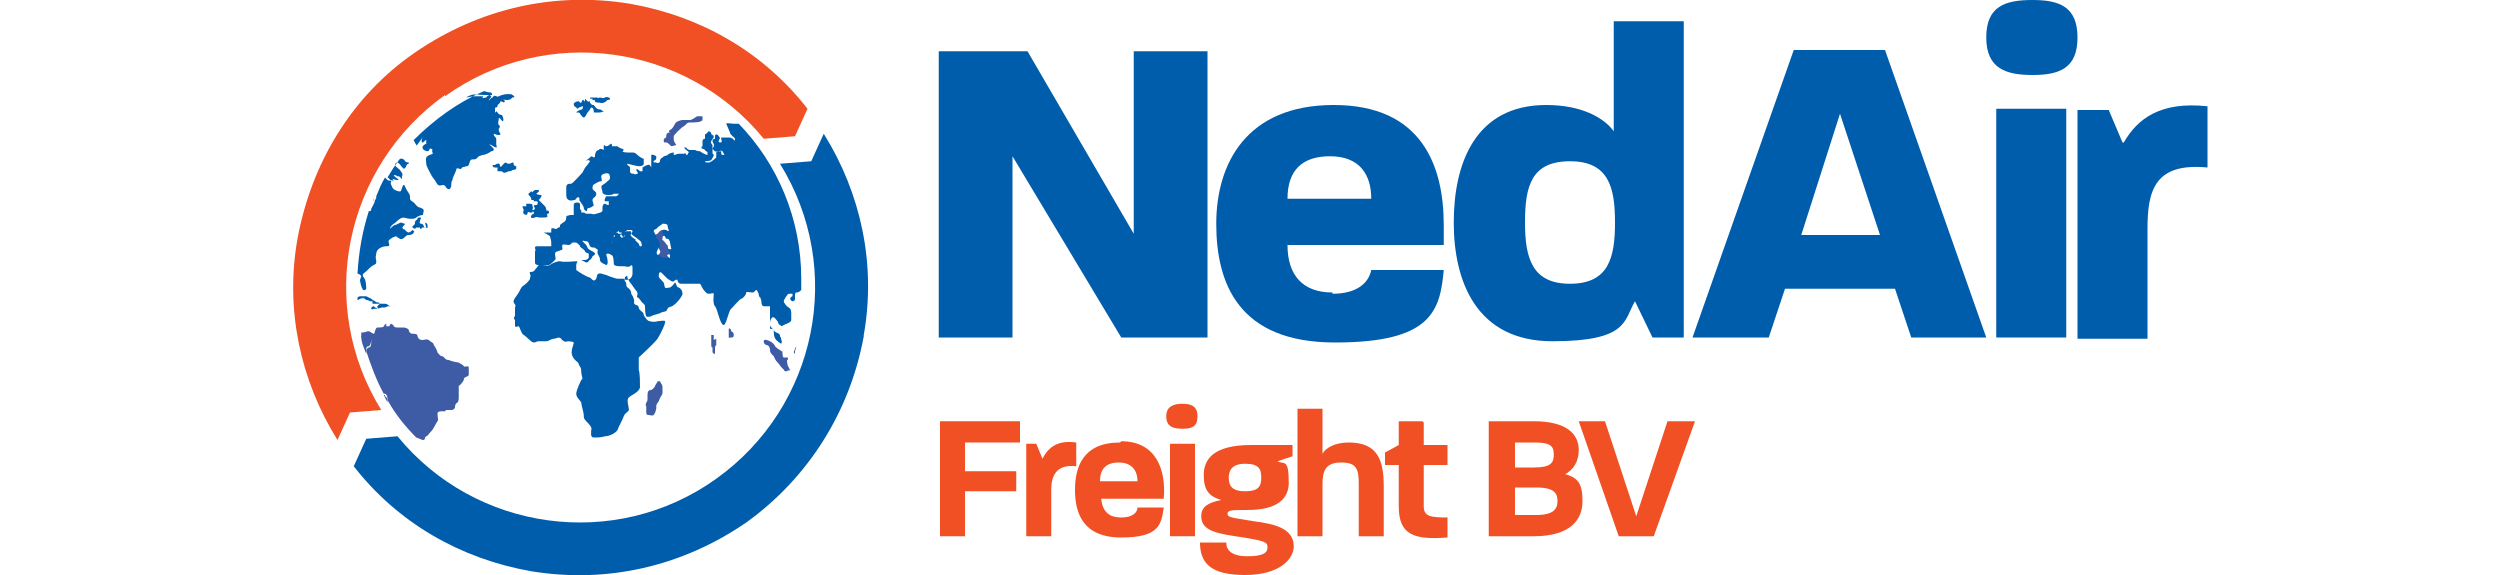 <?xml version="1.0" encoding="UTF-8"?>
<svg id="Layer_1" xmlns="http://www.w3.org/2000/svg" version="1.1" viewBox="0 0 200 46">
  <!-- Generator: Adobe Illustrator 29.1.0, SVG Export Plug-In . SVG Version: 2.1.0 Build 142)  -->
  <defs>
    <style>
      .st0 {
        fill: #005dac;
      }

      .st1 {
        fill: #f05023;
      }

      .st2 {
        fill: #3d5ca5;
      }
    </style>
  </defs>
  <g>
    <polygon class="st1" points="75.2 42.9 77.2 42.9 77.2 39.3 81.3 39.3 81.3 37.7 77.2 37.7 77.2 35.4 81.6 35.4 81.6 33.7 75.2 33.7 75.2 42.9"/>
    <path class="st1" d="M86.1,35.4c-1.4-.2-2.2.3-2.7,1.3l-.5-1.2h-.8v7.4h2v-3.7c0-1,.3-2.1,2-1.9v-1.8Z"/>
    <path class="st1" d="M88,38.5c0-1,.5-1.5,1.5-1.5s1.5.6,1.5,1.5h-3ZM89.6,35.4c-3,0-3.6,2-3.6,3.8s.6,3.8,3.7,3.8,3.2-1.1,3.4-2.4h-2.1c0,.4-.4.8-1.3.8s-1.5-.4-1.6-1.5h5c.2-2.3-.6-4.6-3.4-4.6"/>
    <rect class="st1" x="93.6" y="35.5" width="2" height="7.4"/>
    <path class="st1" d="M94.6,32.3c-.7,0-1.3.2-1.3,1s.5,1,1.3,1,1.2-.2,1.2-1-.5-1-1.2-1"/>
    <path class="st1" d="M99.6,37.1c1.1,0,1.3.4,1.3,1.1s-.2,1.1-1.3,1.1-1.3-.5-1.3-1.1.3-1.1,1.3-1.1M100.3,41.7c-1.8-.3-2.1-.3-2.1-.6s.4-.3,1.5-.3c1.3,0,3.4-.2,3.4-2.2s-.4-1.4-.9-1.7l1.2-.4v-.9h-3.3c-3.1,0-3.8,1.2-3.8,2.4s.4,1.7,1.4,2c-1,.2-1.6.5-1.6,1.3,0,1.2,1.3,1.4,3.4,1.7,1.8.3,1.9.4,1.9.8s-.3.7-1.6.7-1.7-.5-1.7-1.1h-2.1c0,1.6.8,2.6,3.6,2.6s3.9-1.3,3.9-2.3c0-1.5-1.7-1.8-3.2-2"/>
    <path class="st1" d="M107.9,35.4c-1.2,0-1.9.5-2.1.9v-3.6h-2v10.2h2v-4.2c0-1.1.3-1.7,1.5-1.7s1.4.5,1.4,1.7v4.2h2v-4c0-2.1-.5-3.5-2.8-3.5"/>
    <path class="st1" d="M113.8,33.7h-1.9v1.9l-1.1.6v1h1.1v3.3c0,2.3,1.2,2.7,3.9,2.5v-1.6c-1.4,0-1.9-.1-1.9-.9v-3.3h1.9v-1.6h-1.9v-1.8Z"/>
    <path class="st1" d="M122.8,41.2h-1.6v-2.2h1.7c1.5,0,1.7.5,1.7,1.1s-.3,1.1-1.7,1.1M121.2,35.4h1.6c1.4,0,1.5.4,1.5,1s-.2,1-1.6,1h-1.5v-2ZM125.1,38c.8-.4,1.2-1.1,1.2-2,0-1.3-1-2.3-3.6-2.3h-3.6v9.2h3.6c2.9,0,3.9-1.3,3.9-2.8s-.4-1.9-1.5-2.2"/>
    <polygon class="st1" points="130.9 41.3 128.4 33.7 126.3 33.7 129.5 42.9 132.3 42.9 135.6 33.7 133.4 33.7 130.9 41.3"/>
    <g>
      <polygon class="st0" points="90.7 18.7 82.2 4.1 75.1 4.1 75.1 27 81 27 81 12.5 89.7 27 96.6 27 96.6 4.1 90.7 4.1 90.7 18.7"/>
      <path class="st0" d="M106.4,12.5c2.4,0,3.3,1.5,3.3,3.4h-6.7c0-2.3,1.2-3.4,3.4-3.4M106.6,23.4c-2.4,0-3.6-1.4-3.6-3.8h12.5c0-.5,0-1.1,0-1.6,0-4.8-1.8-9.6-8.8-9.6s-9.4,4.7-9.4,9.5,1.8,9.5,9.5,9.5,8.4-2.5,8.7-5.8h-5.8c-.2,1-1.1,1.9-3.1,1.9"/>
      <path class="st0" d="M125.6,22.7c-3,0-3.6-2-3.6-4.9s.5-4.9,3.6-4.9,3.6,2.1,3.6,4.9-.5,4.9-3.6,4.9M129.1,10.5c-.8-1.1-2.6-2.1-5.4-2.1-5.7,0-7.4,4.7-7.4,9.4s1.8,9.5,7.9,9.5,5.7-1.7,6.6-3.2l1.4,2.9h2.5V1.7h-5.6v8.8Z"/>
      <g>
        <rect class="st0" x="159.7" y="8.7" width="5.6" height="18.3"/>
        <path class="st0" d="M162.6,0c-2.2,0-3.7.5-3.7,3s1.6,3,3.7,3,3.6-.5,3.6-3-1.5-3-3.6-3"/>
      </g>
      <path class="st0" d="M169.8,11.4l-1.1-2.6h-2.5v18.3h5.6v-8.8c0-3.1.6-5.3,4.8-4.9v-4.9c-3.8-.4-5.6,1-6.7,2.9"/>
      <path class="st0" d="M152.9,27l-1.3-3.9h-8.8l-1.3,3.9h-6.1l8.1-23h7.3l8.1,23h-6.1ZM147.2,9.1l-3.1,9.7h6.3l-3.2-9.7Z"/>
    </g>
  </g>
  <g>
    <g>
      <path class="st1" d="M35.6,7.7c8.1-5.8,19.3-4.2,25.5,3.4l2.5-.2,1-2.2c-3.5-4.5-8.5-7.4-14.2-8.4-6.1-1-12.1.4-17.2,3.9s-8.3,8.9-9.4,14.9c-1,5.6.2,11.3,3.2,16.1l1-2.2,2.5-.2c-5.2-8.4-3-19.4,5.1-25.2Z"/>
      <path class="st0" d="M69.1,26.8c1-5.6-.2-11.3-3.2-16.1l-1,2.2-2.5.2c5.2,8.4,3,19.4-5.1,25.2s-19.3,4.2-25.5-3.4l-2.5.2-1,2.2c3.5,4.5,8.5,7.4,14.2,8.4,6.1,1,12.1-.4,17.2-3.9,5-3.6,8.3-8.9,9.4-14.9Z"/>
    </g>
    <g>
      <path class="st2" d="M30.8,31.6c0,0-.1,0-.1,0,.1.2.2.4.3.6,0-.2,0-.4-.2-.5Z"/>
      <path class="st0" d="M29.6,17s0,0,0,0c0,.1,0,.2-.1.3.1,0,.2-.1.2-.2Z"/>
      <path class="st2" d="M29.3,27.9s0-.2.2-.2c.1,0,.2-.3.2-.5,0-.2,0-.5-.1-.5,0,0-.2-.2-.2,0,0,0-.2.2-.2.2,0,0-.2,0-.3,0,0,.5.2.9.4,1.4,0,0,0-.1,0-.1Z"/>
      <path class="st2" d="M53.4,19.6c-.1,0,0,0-.2-.2-.1-.2-.3-.2-.2-.3,0-.1,0-.3.2-.2.2,0,.3.2.3,0,0-.2,0-.3-.1-.4,0,0-.2-.2-.4-.1-.2,0-.3.2-.4.3-.1.1-.4,0-.3.3,0,.2.2.3.2.5,0,.1,0,.2.2.3,0,.2.2.3.1.4,0,.1-.2.2-.2.3,0,.2,0,.3.1.4.2,0,.2.2.4.2.2,0,.4,0,.5,0,0-.1,0-.3,0-.4,0-.1-.3-.2-.2-.3,0-.1.3,0,.3,0,0-.1,0-.4-.2-.3Z"/>
      <path class="st0" d="M50.9,19.2c0,0-.2-.1-.4-.3-.1-.1,0-.2,0-.3,0-.1,0-.1-.2-.1-.1,0-.1,0-.2,0,0,0-.2.1-.2.2s.1.1.1.2c0,0,0,0-.1,0s0,.1-.1.1c0,0,0,0-.1,0,0,0-.1-.1-.1-.2,0,0,.1,0,.1-.1,0,0,0,0-.2,0-.1,0,0,0-.1-.1,0,0-.1,0-.2.1,0,0,0,0,0,.1,0,0,0,.2-.2.2s0,0,0,.2c0,.1-.1.2-.2.3,0,0,0,.2.1.3,0,0,.3,0,.5,0s.3,0,.5-.2c.2,0,.2,0,.3.1.1,0,.4,0,.5.1.1,0,.2,0,.4,0,.2,0,0-.2,0-.3,0,0-.2-.2-.3-.3Z"/>
      <path class="st0" d="M29.9,15.9c0,.1,0,.2-.1.3,0,0,.2-.2.1-.3Z"/>
      <path class="st0" d="M28.8,22.4c0,.1.1.6.2.7,0,.1.2.2.3,0,0-.1,0-.7-.2-.9-.2-.3,0-.3.2-.5.2-.2.4-.4.6-.5.2-.1.2-.1.2-.3,0-.2-.1-.2,0-.6,0-.4.5-.6.8-.6.2,0,.3,0,.2-.3-.1-.2.2-.3.3-.4.1,0,.3-.2.4,0,.1,0,.2.2.4.1.1,0,.2-.2.4-.3.2,0,.4,0,.5-.2.1-.1,0-.1-.1-.2,0,0-.2.2-.3.2-.1,0-.2-.1-.3-.2,0-.1-.2,0-.2-.2,0-.1.2-.2.2-.3,0,0-.1,0-.3-.1-.1,0-.4.2-.5.2-.1,0-.4.3-.4.3,0,0,0-.2.3-.4.3-.2.2-.2.5-.4.3-.2.5,0,.8,0,.3,0,.4,0,.5-.1.1-.1.4-.2.5-.2.1,0,0-.1.1-.3,0-.2-.1-.2-.3-.3-.2,0-.3-.2-.5-.4-.3-.2-.3-.2-.3-.4,0-.2,0-.2-.2-.5s-.2-.5-.3-.5-.1.2-.2.4c0,.2-.3.1-.5,0s-.2-.2-.3-.4,0-.2,0-.3c0-.1-.2,0-.3-.1,0,0-.1-.1-.2-.2-.3.5-.5,1-.7,1.5,0,.2,0,.2-.1.3,0,.2-.2.5-.3.7,0,0,0,0,0,0,0,.1,0,.2-.2.2-.5,1.6-.8,3.2-.9,5,0,0,0,0,0,0,0,0,.2,0,.3.2Z"/>
      <path class="st2" d="M28.6,25.1c0,.1,0,.2,0,.3,0-.1,0-.3,0-.3Z"/>
      <path class="st2" d="M33.3,35c0,0,.3.1.5.2.3,0,.1-.2.3-.3.1,0,.2-.2.4-.4.2-.2.4-.7.5-.8s0-.3,0-.6c0-.2.2-.2.5-.2.3,0,0,0,.2-.1,0,0,.3,0,.4,0,.1,0,.2,0,.3-.2,0-.1,0-.3.2-.4.1-.1.1-.3.1-.5s0-.4,0-.7c0-.4,0,0,.1-.2.1-.1.2-.2.3-.4,0-.3.3-.2.4-.4,0-.1,0-.4,0-.6,0-.2-.3,0-.4-.1,0-.1-.3-.2-.4-.3-.1,0-.6-.1-.8-.2-.3,0-.3-.2-.5-.3-.2,0-.3-.2-.4-.3,0-.1-.2-.5-.3-.6,0-.2-.2-.2-.4-.4-.2-.1-.4,0-.5,0-.1,0-.3,0-.4-.3,0-.2-.2-.2-.4-.2-.2,0-.3-.2-.3-.3s-.3-.2-.4-.2c-.2,0-.4,0-.5,0-.1,0-.2,0-.3-.1,0,0,0-.1-.2-.2-.1,0-.1.2-.2.2,0,0-.2,0-.2,0,0,0,0-.1,0-.1,0,0,0-.1,0-.1,0,0-.1,0-.2.2,0,.1-.3.1-.5.1s-.2.5-.3.5c-.1,0-.3-.2-.4-.2-.2,0-.3.1-.5.1,0,0,0,0-.1,0,0,.1,0,.2,0,.4.1,0,.2,0,.3,0,0,0,.1-.1.2-.2,0,0,.1,0,.2,0,0,0,.1.3.1.5,0,.2,0,.5-.2.5-.1,0-.2.2-.2.2,0,0,0,0,0,.1.4,1.2.8,2.3,1.4,3.4,0,0,0,0,.1,0,.2.1.2.3.2.5.6,1.1,1.4,2.1,2.3,3,0,0,0,0,0,0Z"/>
      <path class="st0" d="M31.4,14.3c0,0,.3.1.3.1s.2,0,.2,0c0,0,0,0-.1-.1,0,0-.3-.2-.3-.3s0,0,0,0c0,0,.2,0,.3.1.1,0,.2,0,.3.2.1.1,0-.1.1-.3,0-.2-.1-.2-.2-.4-.1-.1-.4-.3-.4-.4,0,0,0-.2.2-.2,0,0,.2.1.3.3.1.1.2.2.2.2s.1,0,.2-.2c0-.1.1-.2.2-.2,0,0,0-.1,0-.1,0,0-.2,0-.3-.1,0,0,0-.1-.2-.2,0,0-.2,0-.2,0-.4.5-.7,1-1,1.5,0,0,.2.1.2.2,0,0,.2,0,.3.1Z"/>
      <path class="st0" d="M34.1,18.2c-.1,0-.2,0-.2-.1s-.1-.2-.2-.2c0,0-.2,0-.1-.2,0-.2.2-.3,0-.3-.1,0-.2,0-.2.1,0,.1-.2.1-.2.3,0,.2-.1.2-.2.3,0,0,0,0,0,.1,0,0,.2.2.3,0,.1,0,.2,0,.3,0,0,.1,0,.2.2,0,0,0,.1,0,.2,0,.1,0,.3.1.2-.1,0-.2,0-.2-.2-.3Z"/>
      <path class="st0" d="M29.9,24.5c0,0-.2,0-.2.2,0,.1.2,0,.3,0,.1,0,.2,0,.2,0,0,0-.1-.1-.2-.1Z"/>
      <path class="st0" d="M29,23.8c0,0,.2.1.3.2,0,0,.2,0,.3.1,0,0,.2,0,.2,0s0,.2,0,.2c0,0,.1,0,.3,0,.2,0,.3,0,.3,0,0,0,0,0-.1-.1-.1,0-.2,0-.3-.1-.1-.1-.1,0-.3-.2-.2-.1-.2-.1-.4-.2-.2,0-.3,0-.4,0-.1,0-.2,0-.3.1,0,0,0,0,0,0,0,0,0,.1,0,.2,0,0,.1,0,.2-.1.1,0,.2-.1.3,0Z"/>
      <path class="st0" d="M32.1,24.5c-.1,0-.1,0-.3,0-.1,0-.1,0-.3,0-.1,0,0,0-.3,0-.2-.1-.2-.2-.4-.2-.2,0-.3,0-.4,0,0,0-.3.2-.2.3,0,.1.1.1.3,0,.1,0,.1,0,.2,0,0,0,.2,0,.3-.1,0,0,.1,0,.3,0s.2,0,.3,0c.1,0,.1,0,.3,0,.1,0,.2,0,.2,0,0,0,0-.2,0-.2Z"/>
      <path class="st0" d="M33.8,11c-.1.2-.1.4,0,.4.1,0,.2-.2.3-.2,0,0,0,.2,0,.3,0,0-.3.1-.3.3,0,.2.3.3.4.3.2,0,.1-.3.3-.2.2.1,0,.1.1.3s-.2.1-.4.3c-.2.1-.1.4-.1.6s.3.7.4.9.3.4.4.6.2.3.5.2c.3,0,.2.2.4.3.2.1.2,0,.3-.2,0-.2,0-.4.1-.5,0-.2.2-.5.3-.8,0-.3.3,0,.4-.1.1-.2.2-.1.4-.2.2,0,.2-.1.3-.4.1-.3.4,0,.6-.3.2-.2.2-.1.4-.2.2,0,.6-.2.7-.3.2,0,.2-.1.2-.2,0,0,0,0-.3-.3-.2-.2,0,0,.1,0,0,0,.3.2.4.2.1,0,0-.1,0-.3,0-.2,0-.2,0-.4,0-.1-.1-.1-.2-.3,0-.2.1,0,.4,0s0-.2,0-.4c0-.3,0,0,0-.1,0,0,.2-.2,0-.3-.1-.2,0-.3,0-.5s.2.1.3.2c.1,0,.1-.2,0-.4,0-.2-.2,0-.4-.3-.1-.2-.1,0-.2,0,0,0,0-.1,0-.3,0-.2.1,0,.2-.2,0-.2.1-.1.2-.3,0-.2.3,0,.3,0,0,0,.2-.1,0-.2-.1-.1,0,0,.2,0,.2,0,.3,0,.5-.2.2,0,.2-.1,0-.2,0-.1-.6-.1-.8,0-.2,0-.3.2-.5.1-.2-.1-.2,0-.3.1-.1,0-.3.3-.3.2,0,0,.2-.2.2-.3,0,0,0,0-.1-.1,0,0-.2,0-.3.2-.1,0-.3.1-.3,0,0,0,.1-.1,0-.1s-.4,0-.6,0c-.2,0-.7.1-.7.1,0,0,.1-.1.4-.2s.7,0,1.1,0c.4,0,.3,0,.5,0,.1,0,.1,0,0-.2,0,0-.3,0-.5-.1,0,0,0,0-.1,0-2.1.9-4,2.3-5.6,3.9,0,0,0,.1.1.2,0,.1.2.2.1.3Z"/>
      <path class="st0" d="M41.3,13.6c0-.1,0-.2,0-.3,0,0-.1,0-.2-.1,0-.1,0-.2-.1-.2s-.1.1-.3.1-.2-.2-.4,0c-.2.2-.2.3-.3.2,0,0,0-.3-.2-.2-.1,0-.2.1-.2.1,0,0-.1,0-.2,0,0,0,0,.2.2.2.1,0,.2,0,.2,0,0,0,0,.1,0,.1s-.2,0-.2,0c0,0,.2,0,.2,0,0,0,0,0,0,.2,0,0,.1,0,.3,0,.1,0,.2.2.3.1.2,0,.2-.1.3-.1.1,0,.2,0,.3-.1,0,0,.2,0,.3-.1Z"/>
      <path class="st0" d="M42.5,15.8c0,0,0,.1,0,.2,0,0,.2,0,.2,0,0,0,0,0,0,.1,0,0,0,0,.2,0,0,0,.2,0,.1.2,0,0,0,.1-.1.1-.1,0-.2,0-.2.1,0,0,.2.2,0,.3-.1,0-.2,0-.2.1,0,0,.3,0,.2.2-.1,0-.3.2-.2.3,0,.1.3,0,.3,0,0,0,.1-.1.3,0,.1,0,.3,0,.4,0,.1,0,.3,0,.3-.1s-.1-.1,0-.2c0,0,.2,0,.1-.2,0-.1-.2,0-.2-.1,0,0,0-.2-.1-.3,0,0-.2-.2-.3-.3,0,0-.2-.2-.2-.2,0,0,.3-.3.2-.4,0,0-.3,0-.4-.1,0,0,.3-.2.2-.3,0,0-.3,0-.3,0s-.2.1-.2.2c0,0-.1-.2-.2,0,0,0-.2.1-.1.2,0,0,.2.2.2.3Z"/>
      <path class="st0" d="M41.9,16.8c0,0-.1.2,0,.3,0,0,.2.2.3,0,0-.1,0-.2.2-.1.1,0,.2,0,.2,0,0,0,0-.2,0-.3,0,0,.1,0,0-.2,0-.1,0-.2-.2-.2s-.3,0-.3,0c0,.1,0,.2,0,.2,0,0-.3,0-.3,0,0,.2.1.2.1.3Z"/>
      <path class="st2" d="M53.3,11.4c.1,0,.2.1.3.2.1.2.4,0,.5,0,0,0-.2-.3-.2-.4,0-.2,0-.2,0-.3,0-.1.6-.7.8-.8s.2-.3.5-.3c.3,0,.9,0,1-.2,0-.1,0-.3,0-.3s-.2,0-.4,0c-.1,0-.4.3-.6.3-.2,0-.5,0-.6,0-.1,0-.5.1-.6.3-.1.2-.2.4-.4.5-.2.1,0,.2,0,.2-.1,0-.3,0-.3.3,0,.2-.2.1-.2.3s0,.2.2.2Z"/>
      <path class="st2" d="M63,29.2c0-.2-.1-.4,0-.4,0,0,.1-.2,0-.2-.1,0-.2,0-.3,0,0,0-.1,0-.1-.3s0-.1-.2-.3c-.2-.1-.3-.2-.4-.3,0-.1-.2-.3-.4-.4-.2-.1-.5-.2-.5,0,0,.1,0,.2.2.3.2,0,.3.2.3.4,0,.2.1.3.3.5.1.2.1.3.4.6.2.3.4.5.5.5.1,0,.4.1.4,0Z"/>
      <path class="st2" d="M62.8,29.7s0,0,.2,0c0,0,0-.1,0-.2-.1,0-.3,0-.3.1Z"/>
      <path class="st2" d="M63.6,27.9c0,.1-.2.3,0,.4,0-.2,0-.3.1-.5,0,0,0,0-.1,0Z"/>
      <path class="st2" d="M52.8,30.5c0,0-.2,0-.2,0,0,.1-.2.3-.2.4,0,0-.1.2-.3.3-.2,0-.3.1-.3.4,0,0,0,.1,0,.3,0,.1,0,.2-.1.3,0,.1-.1.2,0,.3,0,.1,0,.2,0,.4,0,.2,0,.3.2.3.2,0,.2.1.4,0,.1-.2.1-.1.2-.5,0-.4,0-.3.2-.6.1-.3.2-.4.3-.6,0-.2,0-.2,0-.4,0-.2,0-.3-.1-.4Z"/>
      <path class="st0" d="M46.2,8.6c0,0,.2,0,.4-.1.1,0,0,.1,0,.2s-.1,0-.4.2.2,0,.2.2c0,0,.2.3.3.3.1,0,.2-.2.3-.4.2-.2.2-.3.3-.4.1,0,.2.1.2.3,0,.1,0,.1.1.1,0,0,.2,0,.3,0,.1,0,.2,0,.4-.1.1,0-.1,0-.2-.1s-.2,0-.3-.1c-.1,0-.2-.2-.3-.3-.1,0-.2,0-.3-.2,0-.2-.1,0-.2-.1,0,0-.2-.2-.2-.2,0,0,0,.3,0,.3,0,0,0-.2-.2-.2,0,0,0,0-.1.2,0,.1-.1,0-.2-.1,0,0-.3,0-.4.2,0,.1,0,.2.2.3.1.2.2,0,.3,0Z"/>
      <path class="st0" d="M47.4,8c.2,0,.2,0,.2.1,0,0,0,.1.2.1.2,0,.4.1.5,0,.1,0,.2-.1.3-.2.2,0,.3-.1.1-.2-.1,0-.1-.1-.3,0s-.3,0-.4,0-.2.1-.2,0c0,0-.2,0-.3,0-.1,0-.2,0-.3,0,0,.1,0,.1.2.1Z"/>
      <path class="st2" d="M57.1,27.2c0,0,0-.2,0-.2,0,0,0-.1,0-.2,0,0-.1,0-.2,0,0,0,0,0,0,.2,0,0,0,.1,0,.2,0,0,0,.2,0,.3,0,.2,0,.3.1.3,0,0,0,.2,0,.3,0,.1,0,.1.1.2s.1-.1.1-.2c0-.1,0-.2,0-.3,0,0,0-.1.1-.2,0,0,0-.2,0-.3,0-.1,0-.2,0-.2Z"/>
      <path class="st2" d="M58.3,26.3s0,.2,0,.3c0,.1,0,.1,0,.3,0,.2,0,.1.2.1.1,0,.2,0,.2-.2,0-.1,0-.2-.2-.3,0-.1-.1-.3-.2-.2Z"/>
      <path class="st0" d="M58.4,10.6c0,.2.4.4.4.5,0,.1,0,.2-.1.1,0,0,0-.1-.3-.2-.2,0-.3,0-.5,0-.2,0-.2,0-.2,0,0,0,0,0,0,.2.1,0,0,.2,0,.2,0,0-.3,0-.2-.1,0-.2.2-.2,0-.4-.1-.2-.3-.2-.3,0,0,0,0,.2,0,.2,0,0-.2,0-.2.2,0,.1.2.3.1.4,0,.1-.2.2,0,.3.1.2.3.1.4.1,0,0,.2-.1.3,0,.1.2.2.3.1.3,0,0-.2,0-.2-.1,0-.1,0-.3,0-.2-.1,0-.4,0-.4.1s0,.3,0,.4c0,0-.4.4-.6.4-.2,0-.3,0-.3-.1,0,0,.4,0,.5-.1,0,0,.2-.3.2-.4,0-.1-.1,0-.1-.2,0-.1,0-.5,0-.6,0,0-.2-.2-.1-.3,0-.1.2-.2.2-.4,0-.1-.2-.1-.2-.2,0-.1-.1-.2-.2-.2,0,0-.2.2-.2.2,0,0-.1,0-.1.1,0,.1,0,.2,0,.3,0,0-.2,0-.2.2,0,.1,0,.1,0,.2,0,.1,0,.1,0,.2,0,0-.2.1,0,.2,0,0,.1,0,.2.1,0,.1.2.1.2.2,0,0,0,.2,0,.2-.1,0-.5-.2-.6-.3-.1,0-.2,0-.4-.1-.2,0-.3,0-.4,0,0,0-.2,0-.3-.2,0,0-.2,0-.2,0,0,0,.1.1.2.2,0,0,.3.2.2.2-.1,0,0,.2-.2.2,0,0,0-.2-.2-.1-.2,0-.3,0-.4,0-.1,0-.3.1-.4.1,0,0,0-.2,0-.2,0,0-.3,0-.5.2-.1.1-.2,0-.4.2-.2.1-.2.2-.2.3,0,.1-.2.2-.3.1-.1,0-.3,0-.2-.1,0-.1.1,0,.2-.2,0,0,0-.2,0-.2,0,0-.3-.2-.4-.1,0,0,0,.2,0,.4,0,.1,0,.2,0,.3,0,.1,0,.3,0,.3s-.1-.3-.3-.2c-.1,0-.4.2-.4.2,0,0,0,.3,0,.3,0,0-.2,0-.2,0,0,0-.3-.3-.3-.1,0,.1.2.2.1.3,0,0-.2.1-.3,0-.1,0-.3,0-.3-.2,0-.2,0-.2,0-.3,0-.1-.3-.2-.2-.3,0,0,.8.2.9.2,0,0,.4,0,.4-.2,0-.2,0-.3,0-.4-.1,0-.4-.2-.5-.3-.2-.2-.3-.2-.4-.2s-.3,0-.4,0c0,0-.4,0-.4-.1,0,0,.2-.1,0-.2-.1,0-.3-.1-.4-.2-.1,0-.3,0-.4,0s0-.2-.1-.2-.2.2-.4.2c-.1,0-.2-.2-.2,0,0,0,0,.3,0,.3,0,0-.3-.2-.4,0-.2,0-.3.3-.3.4,0,.1,0,.2-.1.2,0,0-.2-.2-.3,0-.1.1-.4.3-.4.3,0,0,.3-.2.4,0,0,0-.2.3-.3.4s-.2.3-.3.5c-.1.1-.7.8-.9.9-.2,0-.4,0-.4.3,0,.2,0,.3,0,.5,0,.2,0,.4.2.5s.3,0,.5,0c.1-.1.2-.3.3-.2.1,0,0,.2.1.3,0,0,.3.4.3.5,0,.2.1.2.2.3.1,0,0,0,.1-.2,0-.1.2,0,.4-.2.2,0,0-.3,0-.5,0-.2.3-.2.3-.5,0-.2-.2-.2-.3-.4,0-.2,0-.3.2-.4s.3-.2.5-.2c.1,0,0-.2,0-.4,0-.2.5-.3.6-.2,0,0,.1.1.1.3,0,.2-.1.2-.2.3,0,0-.2.2-.4.3-.2.1,0,.4,0,.6,0,.1.2.2.4.2.2,0,.4,0,.5-.1.1,0,.3,0,.4,0,0,0,0,.1-.2.2-.1,0-.5,0-.7,0s-.1,0-.2.2,0,.1,0,.2c.1,0,.2,0,.3,0,0,0,0,.2,0,.3-.1,0-.1,0-.3-.1-.1,0-.1,0-.2.2,0,.2,0,.1,0,.3,0,.2-.2.2-.5.3s-.3,0-.4,0c-.2,0-.3,0-.4,0-.1,0-.1-.1-.2-.1s-.2,0-.2,0c0,0,0,0,0-.2,0,0-.1,0-.1-.1,0-.1,0-.2,0-.3,0-.1,0-.2-.2-.2-.1,0-.3,0-.3.2,0,.2,0,.8,0,.8-.1,0-.1,0-.3,0-.2.1-.3,0-.3.2,0,0,0,.2-.1.3,0,0-.3.2-.4.3,0,.1,0,.2-.1.2-.1,0-.2.2-.3.1,0,0-.2-.1-.3,0,0,0,0,.3,0,.3s-.6,0-.6,0,.4.2.5.3c0,.1.1.3.1.5,0,.2,0,.3,0,.3s-.8,0-1,0c-.2,0-.3,0-.3.1,0,.2.1.2,0,.3,0,0,0,.3,0,.4,0,0,0,.3,0,.5,0,.2.2.2.3.2.1,0,.2,0,.2,0,0,0,.5,0,.6,0,.1,0,.4-.3.5-.4.1-.1,0-.3,0-.5,0-.2.3-.2.5-.3.2,0,0-.3.1-.4,0-.1.3,0,.5,0,.1,0,.2-.1.3-.2,0,0,.2,0,.3,0,0,0,.3.2.3.3,0,.1.3.2.4.4.1.2.2.1.3.2,0,0,0,.1,0,.3,0,.1-.2.2-.3.2-.1,0-.2,0-.3,0,0,0,.2.1.4.2.2,0,.2-.2.3-.2,0,0,.2-.2.2-.3,0,0,.2-.1.2-.2,0-.1-.2-.2-.4-.3-.2-.1-.2-.2-.3-.4-.1-.1-.2-.2-.3-.3,0-.1.1,0,.3,0,.2,0,.2.2.3.4.2.2.3,0,.5.2.2.1.1.1.1.3,0,.2.2.3.2.6,0,.2.3.3.5.4.2,0,.1-.6,0-.8,0-.2.3-.1.4,0,.2,0,.2.6.2.7,0,.2.4.2.6.2.2,0,.2,0,.3,0,0,0,.2.1.4,0,.2-.2.2,0,.2.2,0,.2,0,.2,0,.4,0,.2-.1.3-.2.4,0,0-.3.2-.5,0-.2,0-.4,0-.5,0-.1,0-.7-.2-.9-.3-.1,0-.5-.2-.6-.1-.2,0-.1.4-.3.5-.1.1-.2,0-.4-.2-.2,0-1-.5-1.1-.6,0-.2,0-.2,0-.4s.2-.3,0-.3c-.1,0-1,.1-1.3,0-.3,0-.7.2-.8.3-.2.1-.4,0-.6,0-.2,0-.2,0-.3,0,0,0-.3.4-.4.5-.2.1-.4,0-.3.2s0,.2,0,.4c0,.1-.4.5-.6.6-.1.1-.2.3-.3.5-.1.2-.5.6-.4.8s.2.2.1.4c0,.2,0,.4,0,.6,0,.2-.2.2,0,.4,0,.2,0,.4,0,.5.1.1.2,0,.3,0,.1.1.2.6.4.7.2.1.6.6.8.6.2,0,.2-.1.4-.1.2,0,.4,0,.6,0,.2,0,.4-.2.6-.2.2,0,.4-.2.6,0,.1.2.4.3.5.2,0,0,.4,0,.5.1,0,.2-.3.7-.1,1.1.2.4.4.4.5.6,0,.2.2.2.2.6,0,.4.2.6,0,.7,0,0-.4.8-.4,1.1,0,.3.3.5.4.7,0,.2.2.8.2,1s0,.3.2.5c.2.2.5.5.4.7,0,.2-.1.6.2.6.3,0,.6,0,.9-.1.3,0,.8-.2,1-.5.1-.3.4-.8.5-1.1.1-.3.5-.4.4-.6,0-.2-.2-.7,0-.9s.8-.4.9-.8c0-.3,0-1.2-.1-1.4,0-.2,0-1,0-1,0,0,1.3-1.2,1.5-1.5s.7-1.3.6-1.4c0-.1-.5,0-.6,0,0,0-.3.1-.6,0-.2,0-.4-.3-.5-.5,0-.2-.1-.2-.3-.4-.2-.2,0-.3-.3-.4s-.1-.2-.2-.5-.1-.2-.2-.4c0-.1,0-.3-.3-.5-.2-.2,0-.3-.2-.5-.1-.2,0-.2,0-.3,0-.1.2-.2.2,0,0,.1.1.2.2.4.1.1.1.1.3.4.2.3.3.3.3.5,0,.2-.1.2,0,.3.1,0,.2.2.3.3,0,.1.3.2.3.4,0,.1,0,.6.1.8.1.1.4,0,.4,0,.1-.1.7-.2.8-.3.2-.1.4,0,.5-.3.1-.2.3-.1.5-.3.2-.1.7-.7.7-.9,0-.2-.1-.4-.3-.5-.2,0-.2-.4-.3-.4,0,0-.2.3-.4.4-.2,0-.3.1-.4,0-.1-.2,0-.3-.2-.5-.2-.2-.3-.3-.3-.4s0-.4.2-.3c.1.1.3.3.5.5.2.1.4.3.5.2,0,0,.2-.2.3-.1,0,0,0,.3.3.3.2,0,.4,0,.5,0,.2,0,.3,0,.4,0s.5,0,.6,0c.1.1.2.4.3.5.1.1.2.3.4.3.2,0,.4-.1.4,0s-.1.8.1,1,.4,1.5.7,1.5c.2,0,.4-1.2.6-1.3.1-.1.7-.8.8-.8.1,0,.4-.3.4-.5,0-.1.3,0,.5,0,.2,0,.2-.2.3-.2s.1.2.2.3c0,.1,0,.2.1.3.1,0,0,.1.1.2,0,.1,0,.5.2.5.2,0,.2,0,.3,0,.1,0,.1,0,.2,0,0,0,0,.2,0,.3,0,.1,0,1,0,1.1,0,.1,0,.4,0,.4.1,0,.3,0,.3.2,0,.1,0,.5.2.7s.4.3.4.3c0,0,.1-.2,0-.3,0,0,0-.2-.1-.3,0-.1,0-.2-.3-.3-.2-.1-.2-.2-.3-.3-.1-.1-.2-.2-.2-.3,0-.2,0-.4.1-.5,0,0,.1-.2.2-.1.1,0,.2.2.3.3.1.1,0,.2.2.3.1,0,0,.2.3,0,.2-.1.6-.2.6-.4,0-.2,0-.3,0-.5,0-.1,0-.4-.2-.5-.2-.1-.4-.4-.4-.5,0-.1.3-.6.4-.6.1,0,.3,0,.3,0,0,0,0,.2,0,.2-.1,0-.2.2-.2.2,0,0,.1.2.2.2,0,0,.2,0,.2-.2,0,0,0-.3,0-.3,0,0,0-.2.1-.2s.2,0,.4-.2c0-.3,0-.6,0-.9,0-4.8-1.9-9.2-5-12.4-.1,0-.3,0-.4,0-.2,0-.6-.1-.6,0ZM51.2,19.7c-.2,0-.3.2-.4,0-.1,0-.4,0-.5-.1-.1,0-.1-.2-.3-.1-.2,0-.3.2-.5.2s-.4,0-.5,0c0,0-.2-.2-.1-.3,0,0,.2-.2.2-.3,0-.1,0-.1,0-.2s.2-.1.2-.2c0,0,0-.1,0-.1.1,0,.2-.2.2-.1,0,0,0,.1.1.1.1,0,.2,0,.2,0,0,0-.1,0-.1.1,0,0,0,.1.1.2,0,0,0,.1.1,0,0,0,0,0,.1-.1s.1,0,.1,0c0,0-.2,0-.1-.2s.1-.1.2-.2c0,0,0,0,.2,0,.1,0,.2,0,.2.1,0,.1-.2.2,0,.3.1.1.3.2.4.3,0,0,.3.2.3.3,0,0,.1.3,0,.3ZM53.7,19.9c0,.1-.2,0-.3,0,0,.1.1.2.2.3,0,.1,0,.3,0,.4,0,.1-.2,0-.5,0-.2,0-.2,0-.4-.2-.2,0-.2-.2-.1-.4,0,0,.1-.2.2-.3,0-.1,0-.2-.1-.4,0-.2-.2-.2-.2-.3,0-.1-.1-.3-.2-.5,0-.2.2-.1.3-.3.1-.1.3-.2.4-.3.2,0,.3,0,.4.1,0,0,0,.2.1.4,0,.2-.1,0-.3,0-.2,0-.2,0-.2.2,0,.1,0,.1.2.3.1.2,0,.2.2.2.1,0,.2.2.2.3Z"/>
    </g>
  </g>
</svg>